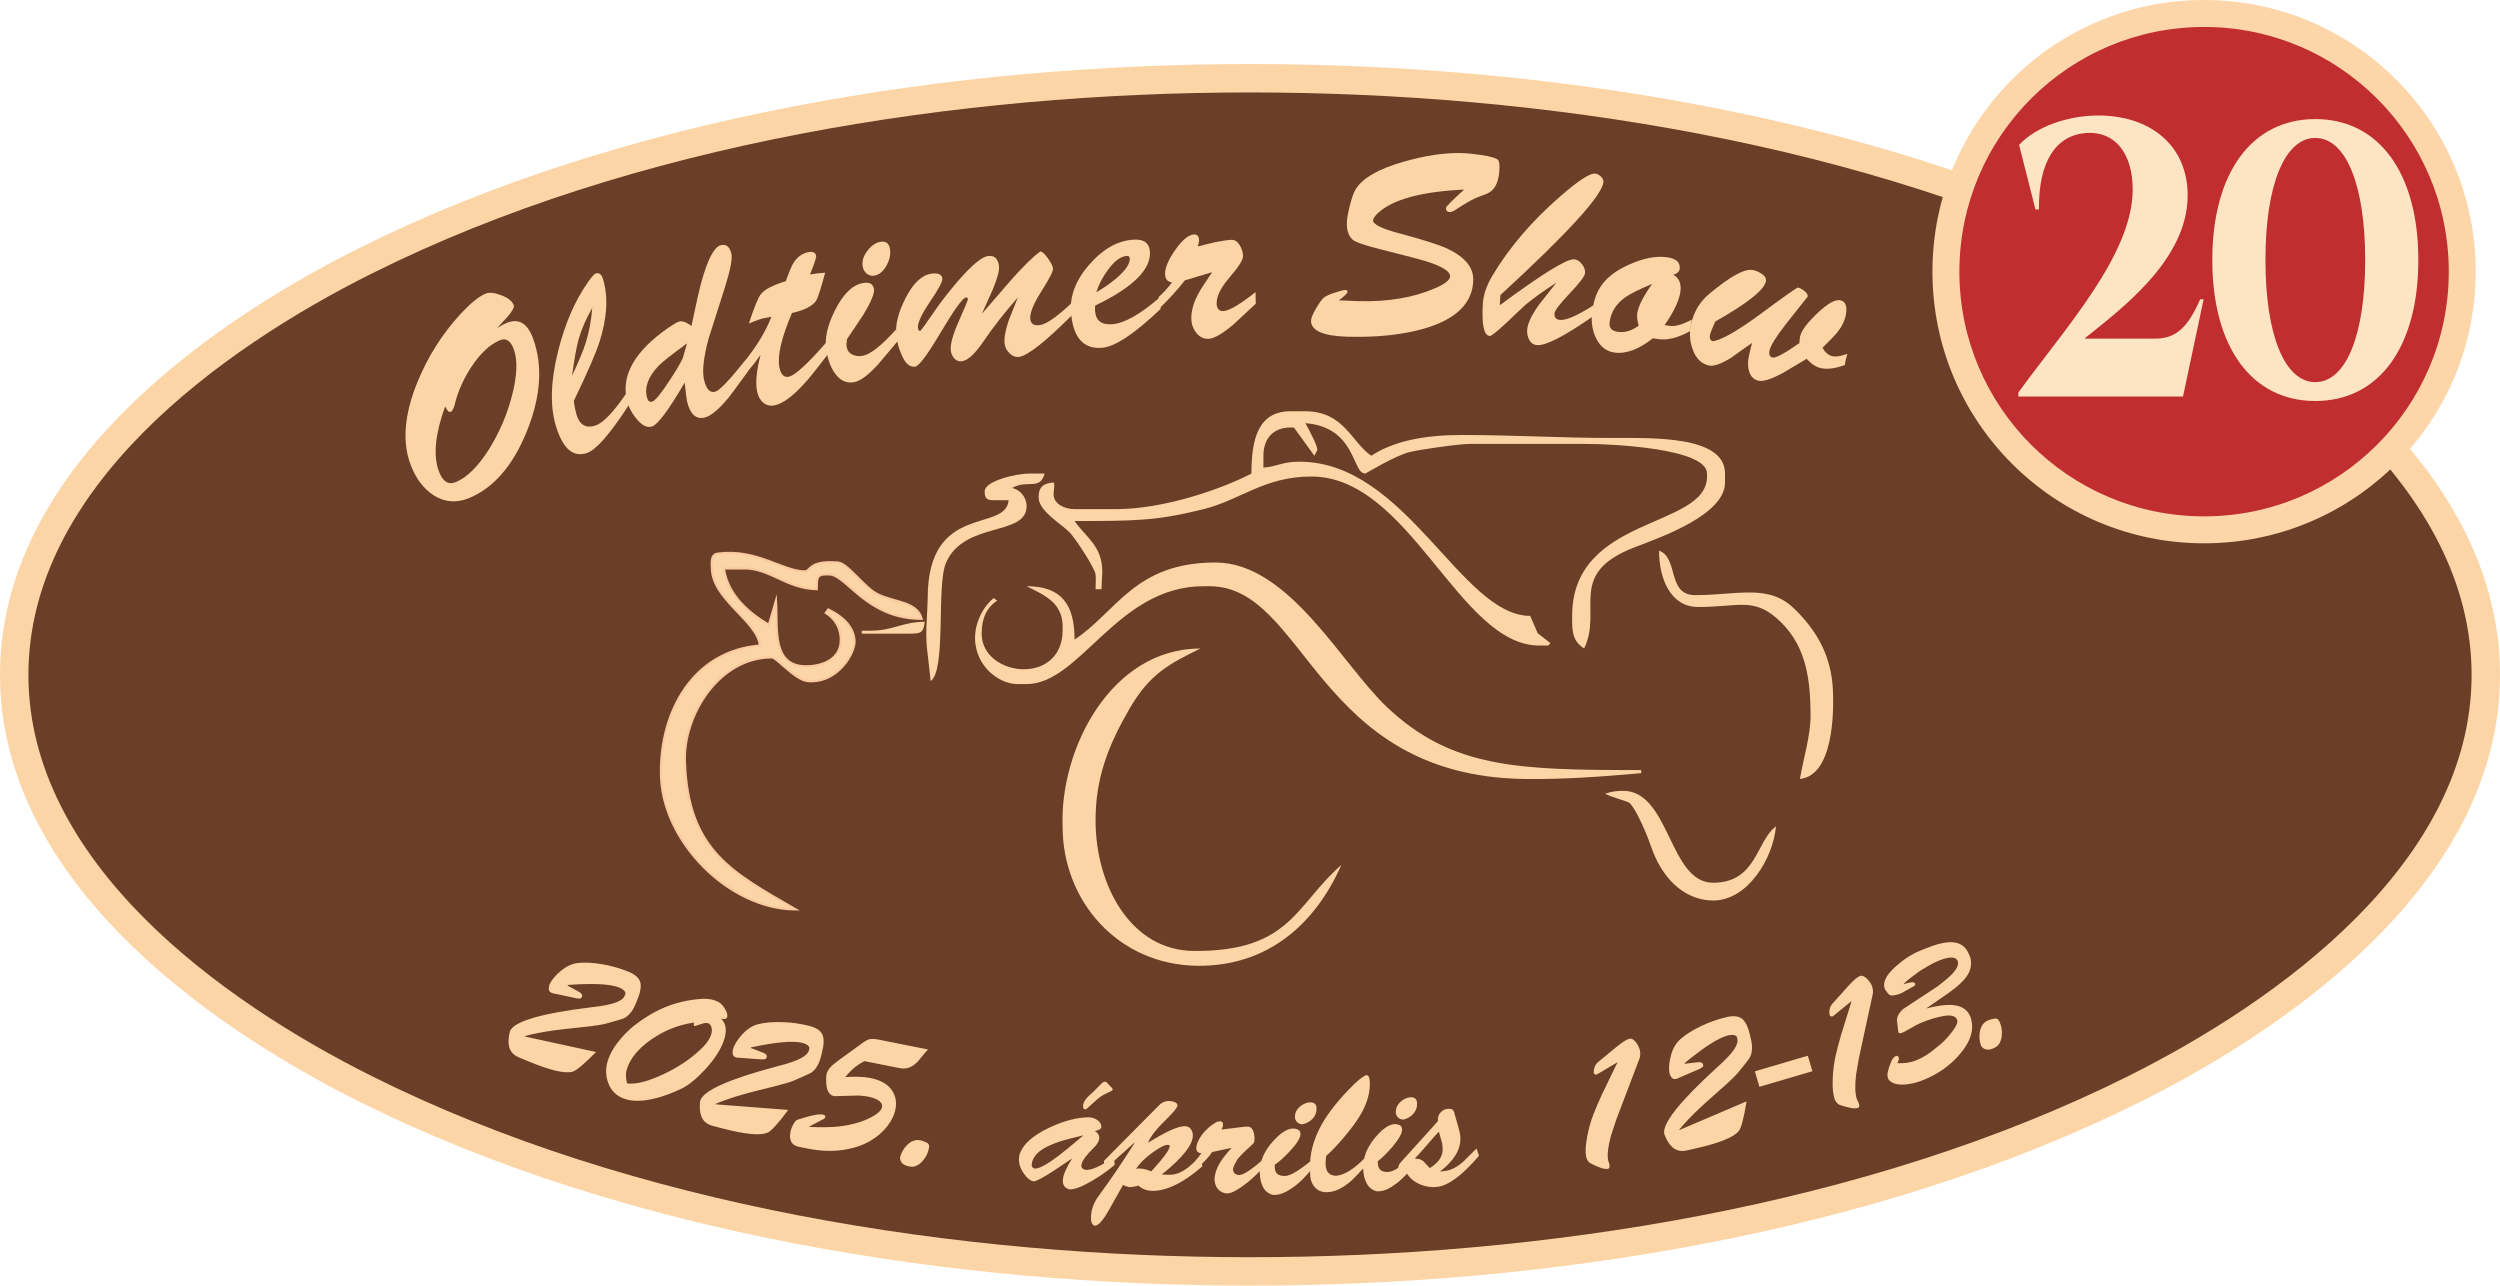 <?xml version="1.0" encoding="UTF-8"?>
<!DOCTYPE svg PUBLIC "-//W3C//DTD SVG 1.1//EN" "http://www.w3.org/Graphics/SVG/1.1/DTD/svg11.dtd">
<!-- Creator: CorelDRAW -->
<svg xmlns="http://www.w3.org/2000/svg" xml:space="preserve" width="88mm" height="45.254mm" version="1.1" style="shape-rendering:geometricPrecision; text-rendering:geometricPrecision; image-rendering:optimizeQuality; fill-rule:evenodd; clip-rule:evenodd"
viewBox="0 0 8800 4525.36"
 xmlns:xlink="http://www.w3.org/1999/xlink"
 xmlns:xodm="http://www.corel.com/coreldraw/odm/2003">
 <defs>
  <style type="text/css">
   <![CDATA[
    .str0 {stroke:#FAC9A0;stroke-width:7.62;stroke-miterlimit:22.926}
    .fil3 {fill:none}
    .fil4 {fill:#FCD5A8}
    .fil5 {fill:#C12E2F}
    .fil1 {fill:#6B3E27}
    .fil0 {fill:#FCD5A6}
    .fil6 {fill:#FDE4C3;fill-rule:nonzero}
    .fil2 {fill:#FCD5A6;fill-rule:nonzero}
   ]]>
  </style>
 </defs>
 <g id="Layer_x0020_1">
  <path class="fil0" d="M4400.01 225.37c-1036.32,0 -2202.49,181.22 -3137.1,648.53 -566.78,283.39 -1262.9,796.44 -1262.9,1501.47 0,705.03 696.12,1218.07 1262.9,1501.46 934.61,467.3 2100.78,648.52 3137.1,648.52 1036.32,0 2202.49,-181.22 3137.09,-648.52 566.78,-283.39 1262.9,-796.43 1262.9,-1501.46 0,-705.03 -696.12,-1218.08 -1262.9,-1501.47 -934.6,-467.3 -2100.77,-648.53 -3137.09,-648.53z"/>
  <path class="fil1" d="M4400.01 325.37c1023.31,0 2170.92,177.24 3092.37,637.97 530.41,265.2 1207.62,752.47 1207.62,1412.03 0,659.55 -677.22,1146.82 -1207.62,1412.01 -921.46,460.72 -2069.06,637.97 -3092.37,637.97 -1023.31,0 -2170.92,-177.25 -3092.38,-637.97 -530.4,-265.19 -1207.62,-752.46 -1207.62,-1412.01 0,-659.56 677.21,-1146.83 1207.62,-1412.03 921.46,-460.73 2069.07,-637.97 3092.38,-637.97z"/>
  <path class="fil2" d="M1750.34 1154.49c12.73,-8 23.72,-13.9 32.95,-17.73 42.39,-17.56 73.51,0.88 93.35,55.29 34.48,94.67 27.3,202.83 -21.56,324.53 -48.84,121.69 -116.75,200.54 -203.7,236.56 -44.57,18.46 -86.47,15.05 -125.7,-10.24 -36.21,-23.82 -63.36,-60.57 -81.47,-110.26 -28.68,-78.69 -20.71,-173.56 23.89,-284.62 37.26,-91.71 88.39,-172.81 153.4,-243.31 35.06,-37.67 64.27,-61.35 87.64,-71.02 13.04,-5.41 31.55,-3.55 55.52,5.59 23.97,9.12 38.53,20.8 43.71,35.01 2.58,7.1 -4.67,20.64 -21.77,40.66 -12.08,13.2 -24.17,26.37 -36.26,39.54zm-183.62 276.25c-34.78,96.8 -42.25,172.41 -22.42,226.82 13.59,37.27 33.7,50.39 60.33,39.37 39.66,-16.44 78.91,-55.5 117.72,-117.19 36.19,-58.58 62.85,-121.03 79.98,-187.36 18.19,-70.19 20.29,-124.51 6.27,-162.95 -10.99,-30.18 -27.33,-40.75 -49.08,-31.75 -34.24,14.18 -67,44.43 -98.28,90.75 -27.48,41.34 -47.02,83.81 -58.65,127.46 -1.75,8.89 -3.57,15.09 -5.41,18.56 -3.29,8.19 -6.72,13.35 -10.31,15.52l-8.95 -1.4c-3.79,-5.25 -7.52,-11.18 -11.2,-17.83z"/>
  <path class="fil2" d="M2214.27 1424.36c-66.2,102.55 -115.73,159.33 -148.57,170.28 -48.96,16.35 -85.46,-16.02 -109.5,-97.1 -20.63,-69.59 -17.8,-156.99 8.49,-262.19 23.78,-95.05 57.99,-174.63 102.57,-238.72 14.07,-20.66 23.87,-31.91 29.44,-33.78 12.24,-4.08 20.96,2.65 26.16,20.2 18.67,62.94 14.3,136.88 -13.11,221.84 -12,37.91 -42.03,106.79 -90.09,206.63 2.61,19.08 5.79,34.98 9.56,47.68 10.94,36.92 33.39,49.69 67.33,38.37 26.71,-8.91 62.65,-46.52 107.81,-112.8 2.82,15.69 6.12,28.89 9.91,39.59zm-129.5 -340.81c-22.55,39.44 -38.97,77.85 -49.3,115.21 -6.89,26.24 -14.21,67.59 -21.93,124.04 23.21,-49.66 39.08,-87.87 47.64,-114.66 12.17,-37.32 20.03,-78.86 23.59,-124.59z"/>
  <path class="fil2" d="M2633.51 1306.51c-38.24,52.52 -61.05,83.39 -68.41,92.65 -33.91,40.83 -61.61,64.21 -83.05,70.14 -31.05,8.58 -52.28,-10.13 -63.68,-56.15 -1.22,-4.89 -4,-27.08 -8.33,-66.51 -56.66,97.59 -95.42,149.26 -116.3,155.04 -16.94,4.68 -34.97,-4.76 -54.08,-28.32 -16.5,-20.35 -27.34,-40.96 -32.5,-61.82 -22.06,-88.94 26.07,-174.67 144.36,-257.17 19.61,-13.29 32.55,-20.78 38.75,-22.5 11.29,-3.12 25.85,2.04 43.65,15.46 16.55,-79.29 28.37,-131.4 35.46,-156.3 22.07,-78.85 44.4,-121.4 66.98,-127.65 19.2,-5.29 31.84,4.32 37.93,28.87 4.41,17.79 -3.36,58.27 -23.29,121.46 -36.91,116.38 -55.57,174.96 -55.98,175.72 -18.72,68.11 -24.19,117.8 -16.43,149.08 7.9,31.89 20.89,45.35 38.95,40.36 15.24,-4.21 50.92,-41.6 107.02,-112.16 2.48,12.43 5.45,25.69 8.95,39.8zm-215.16 -97.85c-52.11,38 -84.92,63.77 -98.45,77.34 -37.5,38.54 -51.76,75.92 -42.79,112.11 3.2,12.89 9.31,18.08 18.34,15.58 10.17,-2.81 29.49,-25.84 57.98,-69.11 25.03,-37.73 41.64,-65.59 49.85,-83.58 1.77,-5.08 6.79,-22.52 15.07,-52.34z"/>
  <path class="fil2" d="M2915.49 1245.16c-42.37,55.57 -70.71,90.78 -84.98,105.67 -39.96,43.99 -74.22,69.2 -102.75,75.63 -15.41,3.47 -28.82,0.65 -40.25,-8.45 -11.39,-9.1 -18.87,-22.33 -22.42,-39.69 -6.33,-30.99 -2.3,-74.03 12.12,-129.14 -17.19,23.97 -32.81,44.01 -46.82,60.12l-3.33 -11.89c-0.88,-4.34 -2.22,-13.77 -3.98,-28.28 42.76,-53.69 73.47,-105.02 92.13,-153.94l-24.18 4.45c-10.39,1.7 -28.78,8.1 -55.16,19.22 18.86,-56.74 32.54,-90.62 41.03,-101.6 13.07,-17.86 42.69,-33.6 88.86,-47.23 11.41,-31.74 20.23,-52.85 26.45,-63.31 13.01,-21.09 30.08,-34.01 51.19,-38.76 17.13,-3.85 26.95,0.41 29.49,12.82 1.01,4.96 -6.19,26.68 -21.61,65.16 19.09,-3 36.87,-5.06 53.36,-6.18 -15.29,56.6 -25.9,89.46 -31.8,98.57 -12.82,19.08 -41.19,33.57 -85.15,43.46 -37.49,88.18 -52.2,152.1 -44.11,191.77 5.19,25.41 16.36,36.19 33.49,32.34 21.67,-4.87 65.68,-45.24 131.96,-121.09 1.53,13.26 3.68,26.72 6.46,40.35z"/>
  <path class="fil2" d="M3161.58 1198.77c-40.23,48.24 -63.82,76.24 -70.76,84.01 -34.41,37.48 -62.23,58.23 -83.48,62.27 -27.57,5.25 -50.48,-5.2 -68.69,-31.36 -14.17,-19.86 -24.14,-46.3 -29.92,-79.35 -7.09,-40.52 3.02,-87.87 30.35,-142.02 28.61,-56.99 61.01,-88.92 97.18,-95.81 23.55,-4.48 36.92,2.31 40.07,20.4 2.63,14.95 -9.86,45.35 -37.45,91.2 -4.19,6.59 -23.25,35.01 -57.19,85.29 -2.16,11.35 -2.65,20.47 -1.46,27.33 2.29,13.08 9.09,22.26 20.41,27.52 11.3,5.25 23.27,6.69 35.91,4.27 27.56,-5.25 67.18,-36.62 118.85,-94.13 1.46,15.19 3.52,28.65 6.18,40.38zm-63.46 -347.39c19.53,-3.72 31.04,4.39 34.53,24.34 3.27,18.71 -0.73,38.3 -11.97,58.8 -11.25,20.52 -25.2,32.35 -41.86,35.53 -10.33,1.96 -19.46,-0.16 -27.39,-6.39 -7.9,-6.22 -12.84,-14.96 -14.81,-26.18 -3.05,-17.45 2.27,-35.36 15.96,-53.76 13.7,-18.39 28.88,-29.17 45.54,-32.34z"/>
  <path class="fil2" d="M3773.31 1109.51c-93.82,93.57 -155.78,142.43 -185.88,146.61 -12.15,1.69 -23.29,-2.38 -33.41,-12.16 -10.12,-9.77 -16.01,-20.94 -17.66,-33.5 -2.63,-20.09 2.27,-47.94 14.69,-83.56 2.57,-7.37 13.21,-34.1 31.92,-80.17 -46.65,53.14 -87.03,104.76 -121.13,154.88 -29.63,43.73 -54.87,67.07 -75.7,69.96 -10.42,1.44 -19.23,-1.66 -26.42,-9.3 -7.19,-7.62 -11.51,-17.1 -13.01,-28.4 -2.62,-20.09 6.84,-54.63 28.41,-103.65 21.58,-49.01 32.2,-74.8 31.87,-77.3 -0.58,-4.4 -2.89,-6.31 -6.95,-5.76 -11.58,1.61 -40.88,42.12 -87.95,121.51 -47.06,79.41 -77.22,120.03 -90.55,121.88 -18.52,2.57 -34.05,-10.29 -46.6,-38.6 -9.75,-20.4 -16.31,-43.44 -19.68,-69.2 -4.93,-37.66 5.98,-82.49 32.76,-134.46 26.78,-51.99 56.96,-80.31 90.52,-84.97 23.74,-3.3 36.6,2.6 38.57,17.67 1.24,9.41 -13.34,36.53 -43.72,81.34 -30.35,44.8 -44.43,75.68 -42.21,92.65 0.73,5.64 3.25,9.13 7.55,10.44 5.31,-4.57 21.27,-26.59 47.93,-66.1 25.73,-37.44 54.99,-75.06 87.74,-112.85 47.18,-53.84 81.47,-82.25 102.88,-85.22 22.57,-3.13 35.59,8.49 39.04,34.86 2.06,15.7 -5.44,43.9 -22.5,84.62 -12.84,28 -25.38,55.95 -37.62,83.86 33.26,-38.5 66.52,-76.99 99.79,-115.49 45.66,-51.72 80.92,-86.34 105.73,-103.84 5.78,-0.8 14.43,6.79 25.95,22.77 11.54,15.98 17.83,28.06 18.9,36.21 1.24,9.42 -12.44,36.57 -41.04,81.45 -28.59,44.89 -41.53,77.67 -38.83,98.4 2.15,16.34 13.35,23.07 33.61,20.26 22.57,-3.12 59.04,-28.31 109.44,-75.58 0.57,13.35 1.76,26.93 3.56,40.74z"/>
  <path class="fil2" d="M4085.38 1087.36c-91.87,87.54 -160.53,133.15 -205.94,136.84 -65.81,5.35 -102.32,-35.85 -109.53,-123.59 -4.83,-58.71 16.88,-115.43 65.15,-170.19 46.61,-53.36 97.29,-82.25 152.03,-86.7 37.85,-3.07 58.01,10.54 60.51,40.82 5.19,63.13 -59.04,126.81 -192.69,191.05 -0.55,7.67 -0.58,14.36 -0.12,20.03 2.75,33.46 23.06,48.64 60.9,45.57 42.51,-3.47 98.26,-35 167.21,-94.62 0.56,13.94 1.38,27.53 2.48,40.79zm-226.43 -58.8c24.12,-13.39 47.95,-29.93 71.54,-49.66 32.28,-28.04 47.67,-51.21 46.16,-69.51 -0.5,-6.31 -3.98,-9.22 -10.38,-8.7 -21.56,1.76 -43.65,18.17 -66.3,49.24 -18.47,25.01 -32.14,51.22 -41.02,78.63z"/>
  <path class="fil2" d="M4420.4 1069.01c-48.9,45.65 -75.3,70.16 -79.21,73.53 -38.54,32.43 -67.43,49.14 -86.69,50.13 -16.34,0.84 -30.3,-5.57 -41.92,-19.23 -11.6,-13.68 -17.91,-29.35 -18.92,-47.06 -1.57,-27.81 6.08,-57.7 22.99,-89.64 7.37,-14.33 24.01,-40.56 49.93,-78.68l-95.8 28.72c-25.63,33.04 -55.93,66.3 -90.88,99.82l-1.57 -12.28c-0.26,-4.44 -0.22,-13.95 0.12,-28.54 18.9,-17.46 34.6,-34.77 47.08,-51.91 -15.3,-1.73 -23.43,-10.82 -24.37,-27.26 -1.26,-22.14 10.54,-50.97 35.45,-86.5 24.89,-35.52 46.96,-53.78 66.22,-54.78 11.1,-0.57 17.02,5.79 17.77,19.06 0.37,6.33 -1.24,14.02 -4.82,23.08 19.62,-4.81 39.24,-9.63 58.86,-14.46 24.89,-5.09 44.91,-8.02 60.07,-8.8 11.11,-0.57 20.5,5.28 28.23,17.56 7.72,12.29 11.95,25.07 12.71,38.35 0.77,13.27 -14.92,38.5 -47.04,75.67 -32.12,37.16 -47.44,68.71 -45.95,94.63 0.97,17.08 9.05,25.22 24.21,24.44 19.85,-1.03 57.49,-23.27 112.95,-66.72 -0.4,13.34 -0.21,26.97 0.58,40.87z"/>
  <path class="fil2" d="M5153.63 667.29c-149.2,7.06 -249.82,34.19 -301.85,81.42 -12.42,11.67 -18.66,20.67 -18.74,26.99 -0.16,13.93 30.37,29.05 91.57,45.39 85.11,22.73 141.93,40.85 170.42,54.32 61.06,28.99 91.34,65.33 90.82,108.99 -0.98,82.26 -59.84,140.04 -176.62,173.36 -76.28,21.19 -165.27,30.33 -266.99,27.37 -85.35,-2.49 -127.82,-21.45 -127.4,-56.88 0.09,-8.22 5.81,-22.13 17.16,-41.76 11.34,-19.6 20.41,-32.31 27.21,-38.12 6.78,-5.81 19.87,-11.93 39.25,-18.33 19.37,-6.39 32.27,-9.5 38.7,-9.31 4.09,0.11 6.11,2.69 6.05,7.77 -2.99,6.24 -13.05,15.76 -30.16,28.55 30.39,1.52 52.61,2.48 66.64,2.89 104.63,3.04 195.17,-12.05 271.59,-45.29 35.27,-15.42 52.97,-29.46 53.12,-42.11 0.21,-17.09 -26.77,-34.34 -80.96,-51.73 -19.23,-6.25 -71.69,-20.12 -157.41,-41.61 -61.22,-15.06 -96.47,-27.17 -105.7,-36.31 -13.3,-13.02 -19.8,-32.21 -19.5,-57.51 0.16,-13.94 3.62,-34.24 10.36,-60.95 6.75,-26.7 13.4,-45.67 19.97,-56.86 23.88,-40.45 81.58,-73.58 173.11,-99.41 75.69,-21.21 142.77,-30.98 201.23,-29.28 19.29,0.57 42.07,2.81 68.34,6.73 35.62,5.47 55.71,11.75 60.31,18.85 2.87,4.51 4.25,12.47 4.1,23.86 -0.54,45.55 -12.59,75.27 -36.15,89.14 -4.13,3.05 -17.05,8.36 -38.78,15.97 -16.45,5.84 -42.64,20.6 -78.6,44.24 -8.84,6.06 -15.88,9.02 -21.16,8.87 -9.35,-0.27 -13.97,-5.15 -13.85,-14.64 0.04,-4.43 21.36,-25.97 63.92,-64.61z"/>
  <path class="fil2" d="M5605.64 1114.54c-100.08,69.63 -165.29,103.08 -195.63,100.34 -11.66,-1.05 -20.53,-6.93 -26.58,-17.63 -6.06,-10.69 -8.67,-22.67 -7.83,-35.91 1.42,-22.09 15.21,-51.61 41.48,-88.57 1.91,-2.36 22.36,-28.43 61.62,-78.18 -46.36,30.06 -82.79,56.28 -109.45,78.61 -21.7,20.26 -43.55,40.8 -65.27,61.67 -34.78,32.4 -54.87,48.34 -60.12,47.86 -20.84,-1.88 -28.94,-40.36 -24.12,-115.43 1.94,-30.27 13.1,-62.57 33.49,-96.88 59.17,-99.34 139.09,-192.68 239.71,-280.03 62.76,-54.59 103.46,-81.06 122.13,-79.38 6.41,0.6 12.95,3.88 19.6,9.88 6.66,5.99 9.77,12.45 9.32,19.39 -2.96,46.04 -123.8,178.83 -362.58,398.35l-2.3 35.95c149.03,-110.24 236.39,-164.22 262.05,-161.9 9.91,0.9 18.94,6.48 27.09,16.72 8.13,10.25 11.86,20.75 11.18,31.47 -0.69,10.71 -18.66,34.62 -53.89,71.73 -35.23,37.1 -53.18,60.71 -53.82,70.79 -0.89,13.87 5.67,21.45 19.65,22.73 21.61,1.94 61.14,-15.43 118.63,-52.09 -2.05,13.76 -3.52,27.27 -4.36,40.51z"/>
  <path class="fil2" d="M5950.04 1165.11c-42.75,23.74 -80.09,33.28 -112.02,28.63 -6.39,-0.93 -13.06,-1.91 -20.02,-2.91 -49.8,39.28 -95.02,55.95 -135.66,50.02 -28.44,-4.14 -49.86,-20.96 -64.26,-50.48 -12.94,-26.74 -17.64,-56.11 -14.06,-88.11 4.13,-37.01 13.35,-66.89 27.7,-89.67 20.24,-33.38 55.76,-61.03 106.58,-82.97 49,-21.54 92.66,-29.52 130.96,-23.94 31.36,4.58 45.77,18.16 43.23,40.89 -1.04,9.4 -8.6,16.28 -22.65,20.6 20.04,10.73 28.52,29.82 25.43,57.57 -3.45,30.9 -22.05,70.74 -55.8,119.54l15.67 2.29c19.01,4.04 45.78,-3.24 80.3,-21.78 -2.91,15.52 -4.72,28.96 -5.4,40.32zm-134.57 -165.9c-47.04,19.92 -78.59,35.72 -94.65,47.41 -32.68,23.28 -51.05,53.11 -55.11,89.5 -2.03,18.19 7.7,28.85 29.18,31.98 24.37,3.55 48.79,-3.72 73.22,-21.83 -4.64,-16.62 -6.32,-30.58 -5.06,-41.87 2.73,-24.46 20.21,-59.52 52.42,-105.19z"/>
  <path class="fil2" d="M6493.57 1285.03c-33.92,12.22 -62.05,15.76 -84.42,10.63 -17.21,-3.97 -33.74,-14.86 -49.58,-32.69 -28.18,16.75 -56.35,33.5 -84.54,50.26 -40.44,21.69 -68.98,30.61 -85.61,26.78 -16.05,-3.67 -26.89,-14.55 -32.55,-32.63 -4.5,-14.57 -5.04,-31.16 -1.63,-49.73 1.93,-10.53 5.92,-27.35 11.96,-50.48 -24.62,16.93 -49.03,34.22 -73.17,51.9 -35.75,22.12 -61.93,31.26 -78.57,27.45 -26.38,-6.07 -45.16,-24.26 -56.33,-54.56 -10.58,-26.96 -13.21,-54.97 -7.88,-84.07 8.52,-46.44 30.07,-84.07 64.66,-112.9 74.87,-62.81 126.66,-90.92 155.33,-84.33 10.33,2.37 20.02,6.53 29.08,12.49 12.29,7.97 17.52,16.92 15.7,26.83 -5.56,30.33 -65.05,77.63 -178.46,141.93 -11.07,24.55 -17.3,40.53 -18.66,47.96 -1.81,9.91 0.77,16.96 7.78,21.15 28.31,-1.24 85.64,-33.56 171.99,-96.95 83.7,-62.08 127.29,-92.71 130.72,-91.92 6.3,1.44 13.77,5.58 22.38,12.4 8.61,6.82 12.34,13.33 11.21,19.51 -24.93,31.69 -49.82,63.07 -74.65,94.15 -36.73,47.05 -56.68,79.25 -59.86,96.58 -2.5,13.62 1.12,21.54 10.88,23.79 10.88,2.5 42.39,-14.45 94.49,-50.87 0.45,-8.93 1.19,-16.19 2.2,-21.76 3.76,-20.45 23.92,-48.06 60.5,-82.89 36.57,-34.82 63.75,-50.21 81.51,-46.11 18.37,4.21 24.82,21.16 19.36,50.9 -3.98,21.66 -14.83,43.36 -32.57,65.11 -5.37,6.49 -21.98,23.66 -49.79,51.45 9.54,16.39 21.19,26.17 34.96,29.33 12.61,2.9 30.15,0.16 52.61,-8.24 -4.44,14.46 -7.46,27.65 -9.05,39.53z"/>
  <g id="_2181869903696">
   <path class="fil0" d="M4405.01 1666.85c-107.7,56.37 -311.5,125.25 -474.79,125.25l-147.71 0c-35.56,0 -73.86,-18.44 -73.86,-52.19 0,-13.92 5.49,-37.05 0,-41.75 -36.72,3.02 -52.75,16.33 -52.75,52.19 0,48 75.83,90.66 108.2,122.59 20.23,19.97 89.75,126.44 92.27,148.79 1.9,16.92 0,34.79 0,52.19l21.1 0c0,-21.72 2.53,-41.96 2.53,-62.84 0,-90.23 -60.53,-122.63 -97.49,-177.23 209.48,0 287.87,0.02 453.84,-41.59 131.54,-32.98 214.21,-114.97 379.67,-114.97 346.89,0 519.72,594.95 801.86,594.95l31.66 0 8.2 -8.12 -45.25 -35.5 -26.26 -60.76c-242.63,0 -435.93,-542.76 -812.41,-542.76 -60.47,0 -75.46,16.67 -126.61,20.87 0,-13.92 0,-20.87 0,-41.75 0,-67.66 42.38,-104.37 107.6,-99.08l71.77 99.08c0.16,-0.2 10.54,-19.47 10.54,-20.87 0,-17.28 -33.64,-77.96 -42.2,-93.94 179.91,14.8 163.36,177.44 211.02,177.44 1.4,0 103.26,-62.48 155.67,-75.62 32.49,-8.14 171.86,-28.76 213.61,-28.76l400.93 0c105.62,0 432.58,16.66 432.58,104.38l0 10.44c0,184.72 -474.79,135.1 -474.79,490.57l0 20.88c0,50.97 11.1,73.34 42.21,93.94 66.72,-137.58 -63.55,-263.41 177.86,-356.37 91.94,-35.4 318.02,-113.75 318.02,-228.15l0 -31.31c0,-133.93 -253.51,-125.25 -400.92,-125.25 -175.84,0 -340.46,-10.44 -527.55,-10.44 -129.31,0 -238.5,21.38 -316.52,73.06 -68.15,-45.14 -95.51,-156.56 -232.12,-156.56l-52.75 0c-113.94,0 -137.16,99.26 -137.16,219.19z"/>
   <path class="fil0" d="M3782.5 2251.36c0,-125.01 -46.96,-187.88 -168.82,-187.88 71.03,35.11 132.53,61.97 126.62,156.57 0,81.69 -54.59,135.69 -137.16,135.69 -70.45,0 -147.72,-45.87 -147.72,-125.25 0,-55.91 18.68,-92.24 54.51,-116.56l-12.31 -8.7c-41.86,34.75 -74.32,100.7 -63.3,167.01 13.93,83.8 87.21,135.69 147.72,135.69l31.64 0c188.94,0 318.77,-344.45 622.51,-344.45l21.1 0c340.87,0 371.33,667.7 1107.83,678.45 137.56,2.01 275.01,-8.29 412.46,-20.45l-0.98 -10.86c-432.17,0 -665.38,-5.29 -894.42,-221.56 -159.02,-150.17 -345.53,-509.08 -603.79,-509.08 -284.03,0 -346.82,172.63 -495.89,271.38z"/>
   <path class="fil0 str0" d="M2505.85 2000.86c1.32,109.33 161.65,186.25 168.82,271.38 -237.58,19.55 -350.71,235.12 -348.18,448.82 0,239.13 239.71,480.13 474.79,480.13 -225.18,-130.65 -380.06,-206.8 -390.39,-521.88 -5.31,-161.96 119.71,-365.32 305.98,-365.32 17.36,0 81.42,79.55 126.61,83.49 105.64,9.22 167.57,-100.36 164.51,-142.56 -3.62,-50.05 -41.35,-84.85 -92.41,-109.68l-8.8 12.18c52.29,32.73 52.64,83.92 52.76,93.94 0.84,69.01 -63.44,92.36 -116.06,93.94 -129.77,3.9 -105.51,-134.15 -111.94,-231.82l-25.22 85.69c-68.72,-40.46 -144.75,-103.45 -158.26,-198.31l73.85 0c88.96,0 145.68,70.69 253.22,73.06 0.76,-33.45 -3.44,-52.19 31.65,-52.19l10.56 0c63.54,0 130.65,156.57 327.07,156.57 -16.57,-61.4 -95.05,-57.02 -155.15,-86.59 -48.27,-23.74 -104.31,-108.98 -140.27,-111.73 -103.58,-7.92 -94.83,31.31 -116.06,31.31 -78.69,0 -167.68,-80.37 -305.98,-62.62 -26.73,3.42 -21.32,33.65 -21.1,52.19z"/>
   <path class="fil0" d="M3740.3 2908.94c0,265.16 197.6,487.77 474.78,490.57 249.11,2.52 415.55,-148.95 506.45,-354.88 -160.64,139.69 -177.94,304.35 -517,302.69 -224.38,0 -348.17,-231.36 -348.17,-459.26 0,-149.64 44.35,-263.62 119.43,-393.3 71.45,-123.4 140.91,-158.73 249.84,-212.08 -315.31,0 -495.45,354.42 -485.33,626.26z"/>
   <path class="fil0" d="M5977.07 2136.55c146.92,0 199.74,-37.64 292.98,54.61 93.1,92.12 101.84,214.12 103.21,322.15 0.96,76.2 -24.97,152.41 -37.45,228.62 116.26,-12.57 120.03,-228.41 116.06,-313.13 -6.13,-130.62 -65.19,-216.15 -134.36,-284.6 -91.43,-90.47 -197.88,-49.4 -350.98,-49.4 -99.22,0 -56.95,-131.62 -126.62,-156.57 0,100.25 41.21,198.32 137.16,198.32z"/>
   <path class="fil0" d="M3465.98 1729.48c0,24.05 7.34,31.31 31.64,31.31l52.76 0c-9.77,116.19 -284.86,5.13 -284.86,344.44 -0.81,59.24 -8.96,119.66 -2.4,177.74 4.32,38.17 8.63,76.34 12.94,114.51 55.57,-40.27 19.38,-336.04 53.91,-416.36 63.56,-147.85 283.71,-91.72 283.71,-199.46 0,-30.93 -22.92,-58.76 -51.48,-63.84 54.87,-31.36 98.27,10.24 114.8,-50.97l-52.76 0c-48.52,0 -158.26,26.33 -158.26,62.63z"/>
   <path class="fil0" d="M5650 2794.12c26.03,13.36 72.44,24.03 84.41,31.32 14.15,8.6 49.63,74.91 79.44,159.89 33.35,95.05 105.34,182.74 215.98,184.55 123.75,0 212.34,-151.31 221.56,-260.94 -69.56,50.42 -67.41,198.31 -221.56,198.31 -155,0 -151.84,-323.56 -316.52,-323.56 -21.65,0 -42.93,2.62 -63.31,10.43z"/>
   <path class="fil0" d="M3065.04 2220.05l-31.64 0 0 10.44 168.8 0c40.52,0 48.58,-4.03 52.76,-41.75 -77.11,0 -112.8,31.31 -189.92,31.31z"/>
  </g>
  <path class="fil3" d="M4400.01 554.64c908.86,0 1928.12,157.42 2746.52,566.62 471.09,235.54 1072.56,668.31 1072.56,1254.11 0,585.79 -601.48,1018.56 -1072.56,1254.09 -818.4,409.19 -1837.66,566.62 -2746.52,566.62 -908.86,0 -1928.13,-157.43 -2746.53,-566.62 -471.08,-235.53 -1072.56,-668.3 -1072.56,-1254.09 0,-585.8 601.47,-1018.57 1072.56,-1254.11 818.4,-409.2 1837.67,-566.62 2746.53,-566.62z"/>
  <path class="fil2" d="M1846.6 3647.18l2.14 1.59 249.41 54.27c-41.8,42.47 -69.58,65.68 -83.22,69.36 -27.18,7.16 -77.97,-4.66 -152.36,-35.44l-35.81 -14.82c-19.09,-7.9 -30.74,-20.87 -34.92,-38.91 -3.34,-14.43 -2.21,-32.36 3.4,-53.81 14.15,-34.21 109.35,-62.15 285.58,-83.8 40.43,-4.25 70.12,-10.13 89.08,-17.66 15.59,-6.13 25.18,-13.58 28.8,-22.33l3.21 -7.75c-0.61,-8.64 -7.79,-15.81 -21.41,-21.45 -16.01,-6.62 -39.84,-10.66 -71.61,-12.15 -28.09,-1.38 -64.79,-0.49 -110.13,2.65l-0.99 2.39c20.27,10.71 34.22,18.35 41.89,22.92 7.66,4.57 10.74,9.8 9.23,15.7 -1.65,3.98 -3.61,6.19 -5.9,6.64 -2.28,0.46 -6.54,0.33 -12.76,-0.39l-86.74 -18.41c-6.36,-2.63 -10.14,-6.18 -11.33,-10.63 -1.18,-4.45 -0.68,-10.42 1.47,-17.92 6.92,-16.7 20.59,-33.4 41.01,-50.11 20.43,-16.71 41.01,-25.9 61.74,-27.58 23.37,-2.45 51.27,-0.91 83.71,4.59 32.43,5.5 63.57,14.42 93.41,26.77 21.88,9.05 35.17,20.84 39.88,35.38 4.7,14.52 1.13,36.1 -10.72,64.75l-5.93 14.32c-10.04,24.26 -23.83,40.69 -41.35,49.28 -3.55,1.79 -24.15,7.94 -62.01,18.37 -14.1,3.95 -39.21,7.78 -75.13,11.55 -57.48,6.03 -92.33,10.02 -104.74,11.87 -42.35,5.77 -77.94,12.71 -106.9,20.76zm596.53 -47.97c-54.85,8.15 -104.8,27.9 -149.86,59.24 -45.07,31.35 -73.69,65.41 -85.86,102.19 -2.98,9 -4.35,17.95 -4.13,26.87 0.23,8.92 1.65,17.67 4.24,26.24 31.46,3.6 73.78,-7.12 126.96,-32.14 53.18,-25.03 97.77,-54.94 133.84,-89.94 4.89,-3.83 11.14,-10.72 18.67,-20.46 7.57,-9.86 12.83,-19.23 15.84,-28.32 5.55,-16.76 3.37,-30.07 -6.59,-39.71l-4.91 -1.63c-5.31,-1.76 -14.01,-0.44 -26.13,3.94 -12.1,4.38 -19.04,6.51 -20.81,6.38 -2.73,-2.72 -3.15,-6.94 -1.26,-12.66zm94.94 -13.48c9.28,8.96 14.68,19.7 16.2,32.23 1.53,12.52 -0.34,26.75 -5.62,42.69 -10.82,32.7 -32.87,67.12 -66.15,103.28 -30.43,33.01 -58.08,55.6 -82.97,67.78 -31.82,15.31 -62.09,26.61 -90.8,33.89 -44.09,11.25 -80.43,12.15 -109.05,2.68 -28.2,-9.33 -47.51,-27.39 -57.9,-54.19 -10.41,-26.8 -10.95,-54.3 -1.62,-82.5 8.39,-25.34 23.99,-51.25 46.81,-77.71 14.52,-16.5 29.54,-31.03 45.03,-43.59 32.22,-24.72 62.53,-43.71 90.96,-56.98 47.73,-22.29 98.83,-34.85 153.28,-37.7 14.57,-0.16 27.57,1.65 39.02,5.43 8.58,2.84 15.64,6.54 21.16,11.08 5.52,4.56 10.02,9.79 13.51,15.7 3.49,5.92 5.85,10.44 7.08,13.56 3.28,7.89 4.11,14.29 2.49,19.2 -2.03,6.13 -9.17,7.84 -21.43,5.15zm-20.2 300.27l2.33 1.28 254.5 19.6c-35.59,47.79 -59.93,74.59 -72.94,80.1 -25.94,10.81 -77.87,6.06 -155.78,-14.24l-37.5 -9.77c-19.99,-5.21 -33.3,-16.46 -39.92,-33.76 -5.29,-13.84 -6.62,-31.76 -4.01,-53.77 9.34,-35.82 99.81,-76.54 271.42,-122.13 39.47,-9.74 68.07,-19.64 85.82,-29.69 14.6,-8.21 23.09,-16.9 25.47,-26.06l2.12 -8.12c-1.79,-8.48 -9.88,-14.6 -24.14,-18.31 -16.77,-4.37 -40.94,-5.11 -72.61,-2.23 -28.01,2.48 -64.25,8.38 -108.73,17.71l-0.65 2.49c21.54,7.84 36.41,13.5 44.63,16.98 8.21,3.47 11.98,8.24 11.29,14.29 -1.08,4.16 -2.72,6.62 -4.93,7.38 -2.19,0.76 -6.43,1.22 -12.69,1.37l-88.45 -6.36c-6.65,-1.74 -10.89,-4.73 -12.67,-8.98 -1.78,-4.25 -2.11,-10.23 -1,-17.95 4.56,-17.5 15.82,-35.91 33.76,-55.27 17.95,-19.34 37.08,-31.27 57.37,-35.76 22.82,-5.63 50.67,-7.93 83.56,-6.92 32.88,1 64.94,5.57 96.19,13.72 22.91,5.97 37.7,15.82 44.35,29.58 6.65,13.74 6.07,35.61 -1.75,65.61l-3.91 15c-6.62,25.41 -18.03,43.57 -34.21,54.48 -3.27,2.26 -22.83,11.17 -58.91,26.69 -13.42,5.84 -37.78,13.07 -72.84,21.73 -56.11,13.85 -90.09,22.57 -102.12,26.1 -41.16,11.52 -75.47,23.27 -103.05,35.21zm457.15 -94.64c35.63,-2.55 65.06,-1.5 88.28,3.13 34.62,6.9 59.36,20.4 74.23,40.48 14.87,20.09 19.65,43.44 14.35,70.03 -4.13,20.7 -14.1,40.99 -29.93,60.88 -15.82,19.89 -35.88,36.85 -60.2,50.87 -26.34,15.39 -58.37,25.79 -96.11,31.21 -37.74,5.42 -78.35,3.8 -121.84,-4.88l-30.4 -6.07c-14.35,-2.86 -23.79,-8.91 -28.29,-18.26 -4.5,-9.35 -5.43,-20.63 -2.8,-33.82 1.96,-9.81 5.45,-19.11 10.49,-27.87 5.04,-8.75 9.46,-13.81 13.27,-15.35 24.42,-7.97 43.95,-13.4 58.55,-16.2 14.63,-2.89 25.1,-3.66 31.43,-2.4 6.76,1.35 9.71,4.13 8.87,8.36 -0.84,4.22 -3.12,6.84 -6.83,7.86l-51.54 27.25c42.13,2.26 78.7,1.65 109.68,-1.83 37.32,-4.4 70.24,-13.2 98.78,-26.38 30.47,-14.12 47.05,-27.94 49.75,-41.44 1.68,-8.45 -1.89,-15.86 -10.71,-22.23 -8.83,-6.36 -21.69,-11.24 -38.58,-14.6 -5.48,-1.1 -11.56,-1.99 -18.25,-2.56 -6.68,-0.66 -11.95,-1.17 -15.86,-1.39l-82.79 2.35 -6.33 -1.26c-11.57,-3.62 -18.96,-13.88 -22.17,-30.76 -2.04,-11.83 -2.55,-25.76 -1.54,-41.8 1.93,-9.71 6.19,-18.41 12.78,-26.09 6.58,-7.7 17.55,-17.03 32.91,-28.01l66.98 -48.54c17.64,-13.6 30.3,-21.5 37.98,-23.7 7.68,-2.2 18.91,-1.82 33.69,1.12l12.67 2.53 161.48 32.22c-4.7,3.78 -14.13,14.74 -28.24,32.66 -21.25,27.26 -44.75,38.38 -70.51,33.24l-125.4 -25.02c-14.72,7.83 -27.64,16.44 -38.73,25.87 -8.47,7.19 -18.18,17.33 -29.12,30.4zm280.79 227.83c6.17,2.29 10.34,4.9 12.46,7.96 2.15,2.96 2.79,7.21 1.92,12.73 -2.71,17.11 -10.18,32.61 -22.39,46.48 -13.83,15.79 -28.62,22.5 -44.35,20.01 -10.64,-1.68 -18.88,-4.73 -24.71,-9.14 -7.32,-6.06 -10.89,-13.81 -10.67,-23.48 4.89,-17.2 13.04,-31.5 24.43,-42.89 13.99,-14.01 28.84,-19.73 44.58,-17.25 5.09,0.81 9.17,1.89 12.23,3.24 3.06,1.36 5.22,2.14 6.5,2.34zm558.12 -22.99c-38.8,9.28 -64.18,15.8 -76.17,19.55 -31.06,9.93 -54.85,20.47 -71.33,31.62 -21.56,15.05 -33.17,32.43 -34.82,52.17 -0.33,3.86 0.4,6.84 2.17,8.93 1.76,2.09 4.54,3.73 8.33,4.91 14.16,1.18 41.05,-12.99 80.67,-42.51 20.75,-15.54 51.13,-40.43 91.15,-74.67zm40.12 -14.78c11.08,6.96 16.2,15.39 15.38,25.26 -0.47,5.58 -2.33,11.14 -5.61,16.7 -3.27,5.56 -7.71,10.91 -13.33,16.06 -13.67,13.54 -23.91,25 -30.74,34.37 -8.3,11.4 -12.76,20.75 -13.37,28.04 -0.72,8.58 4.23,13.96 14.86,16.15 20.59,1.72 53.81,-13.21 99.65,-44.8l2.95 26.81c-23.29,20.09 -49.7,38.83 -79.24,56.23 -36.79,21.54 -63.78,31.6 -80.94,30.16 -8,-2.39 -13.94,-6.34 -17.79,-11.85 -3.86,-5.5 -5.4,-12.98 -4.61,-22.41 1.4,-16.74 11.85,-40.93 31.34,-72.56l0.11 -1.29c-30.47,20.78 -53.7,36.34 -69.78,46.66 -29.47,19.14 -50.39,30.34 -62.87,33.62 -11.69,-0.98 -23.58,-9.97 -35.65,-26.96 -13.23,-18.82 -19.05,-37.02 -17.58,-54.61 0.65,-7.72 1.51,-12.84 2.58,-15.34 11.95,-34.42 46.72,-65.21 104.29,-92.36 50.82,-23.84 96.76,-35.98 137.84,-36.43l6.44 0.54c9.43,0.79 18.42,4.45 26.94,11 8.53,6.55 12.39,14.54 11.6,23.97 -0.43,5.16 -7.92,9.5 -22.47,13.04zm43.34 -169.52l16.67 17.6c1.57,1.86 2.43,3.22 2.58,4.1 0.14,0.87 0.19,1.53 0.16,1.96 -1.93,2.43 -3.47,4.02 -4.62,4.8 -1.14,0.77 -4.18,2.24 -9.33,4.4 -5.15,2.16 -11.34,5.21 -18.8,9.12 -7.35,3.92 -15.04,9.43 -22.87,16.55 -13.07,11.55 -25.8,23.01 -38.32,34.5l-8.1 -1.33c-1.97,-3.62 -2.8,-7.79 -2.4,-12.51 0.68,-8.16 5.08,-16.86 13.21,-26.22 3.82,-4.44 11.56,-11.78 23.23,-22.04 2.32,-1.97 9.4,-9.15 21.24,-21.55 5.69,-6 9.44,-9.58 11.26,-10.73 3.65,-2.28 6.77,-3.42 9.34,-3.21 2.58,0.22 4.83,1.81 6.75,4.56zm143.43 210.65c33.54,-20.69 60.82,-35.7 81.86,-45.02 21.03,-9.32 37.57,-13.75 49.63,-13.29 8.6,0.33 15.25,3.93 19.94,10.78 4.69,6.85 6.88,14.59 6.55,23.2 -0.61,15.92 -9.07,34.33 -25.38,55.25 -18.13,23.43 -46.09,50.36 -83.88,80.8 10.33,0.4 17.65,0.68 21.94,0.84 17.21,0.66 32.85,-2.73 46.93,-10.26 14.07,-7.44 37.35,-24.53 69.82,-51.19l3.94 31.82c-33.44,29.52 -65.4,51.46 -95.89,65.92 -30.51,14.44 -57.59,21.27 -81.25,20.37 -19.36,-0.74 -35.27,-6.96 -47.75,-18.63 -4.38,1.77 -9.92,3.06 -16.64,4 -6.71,0.92 -11.58,1.6 -14.61,1.91 -5.54,-1.39 -9.92,-2.64 -13.11,-3.62 -3.2,-0.99 -6.47,-2.51 -9.85,-4.36 -22.17,38.89 -38.81,68.41 -49.91,88.46 -20.82,37.23 -37.46,55.55 -49.93,55.07 -9.36,-2.94 -13.7,-13.66 -12.99,-32.17 0.43,-11.18 2.59,-22.63 6.49,-34.32 3.89,-11.7 9.94,-23.43 18.14,-35.18 25.92,-35.63 47.55,-66.14 64.9,-91.76 14.6,-21.42 35.66,-53.58 63.15,-96.47l0.09 -2.58 -105.28 94.53 -1.87 -30.23 131.2 -132.53 63.17 -63.61c9.89,-10.39 22.24,-15.31 37.3,-14.74 5.59,0.22 11.57,1.64 17.93,4.25 6.37,2.61 9.44,6.5 9.25,11.66 -0.28,7.32 -14.52,24.65 -42.7,52.01 -32.23,31.51 -52.62,57.87 -61.19,79.09zm-42.3 92.09c2.63,-1.19 7.18,-1.66 13.63,-1.42 6.88,0.26 13.63,1.27 20.25,3.04 6.6,1.76 13.3,4.06 20.09,6.91 42.71,-46.62 64.3,-75.96 64.76,-88.01 0.13,-3.44 -1.74,-5.23 -5.61,-5.38 -10.76,-0.41 -28.98,8.59 -54.68,27.1 -25.7,18.51 -45.17,37.69 -58.44,57.76zm335.2 -72.61l0 -1.29c-6.47,1.68 -18.21,4.21 -35.24,7.56 -17.02,3.35 -27.69,5.66 -32,6.93 -9.13,14.59 -23.63,30.66 -43.53,48.2 -11.68,10.27 -23.36,20.54 -35.04,30.81l-2.43 -27.78c9.51,-7.27 17.95,-15.19 25.31,-23.76 3.9,-4.28 9.97,-12.22 18.21,-23.8 -12.06,-0.06 -18.05,-5.9 -17.98,-17.53 0.07,-13.34 6.71,-29.03 19.94,-47.04 13.24,-18.01 30.43,-32.98 51.58,-44.93 5.18,-1.69 9.28,-2.53 12.29,-2.51 6.89,0.03 10.32,3.93 10.27,11.68 -0.02,4.73 -1.78,10.53 -5.26,17.4 20.25,-2.47 39.53,-4.84 57.84,-7.12 18.31,-2.26 29.4,-3.39 33.28,-3.37 9.04,0.05 15.47,4.51 19.3,13.35 3.83,8.85 5.71,18.65 5.65,29.42 -0.03,6.02 -0.6,10.33 -1.68,12.9 -1.1,2.57 -5.75,7.51 -13.97,14.77 -22.49,20.12 -37.64,35.54 -45.45,46.26 -3.49,6.44 -6.74,12.66 -9.79,18.68 -3.04,6.01 -4.79,11.59 -5.25,16.76 1.26,6.04 3.38,10.35 6.38,12.95 3.01,2.6 7.51,4.57 13.53,5.89 9.48,0.05 22.42,-5.69 38.84,-17.23 13.4,-8.97 30.69,-22.87 51.9,-41.71l3.73 24.57c-28.14,30.84 -55.19,55.46 -81.11,73.83 -23.34,16.66 -41.04,24.97 -53.1,24.9 -10.76,-0.05 -20.54,-3.99 -29.32,-11.78 -8.78,-7.8 -13.99,-19.24 -15.63,-34.31 0.1,-19.38 5.91,-38.94 17.31,-58.68 8.15,-14.16 21.92,-32.17 41.42,-54.02zm153.37 57.96l0.16 9.69c0.33,20.23 12.33,30.15 36.01,29.76 18.08,-0.29 49.21,-18.66 93.39,-55.13l5.56 23.91c-22.33,30.29 -46.47,54.48 -72.44,72.67 -23.41,16.42 -43.52,24.71 -60.31,24.99l-9.04 0.14c-15.57,-4.15 -27.02,-13.22 -34.34,-27.1 -7.34,-13.98 -11.16,-30.49 -11.48,-49.65 -0.41,-24.96 5.24,-48.53 16.93,-70.67 10.44,-19.99 26.05,-39.61 46.83,-58.9 5.93,-6.12 13.37,-11.85 22.33,-17.15 11.08,-6.65 21.15,-10.04 30.19,-10.19 6.89,-0.11 13.04,1.3 18.47,4.22 5.43,2.92 8.2,7.82 8.31,14.71 0.23,13.78 -12.57,34.44 -38.27,61.99 -20.21,21.43 -37.61,37 -52.3,46.71zm76.33 -189.84c5.45,-9.13 12.75,-16.35 21.93,-21.68 9.17,-5.31 17.84,-8.04 26.02,-8.17 15.07,-0.25 22.72,6.74 22.95,20.93 0.24,14.21 -4.3,26.35 -13.61,36.4 -9.31,10.06 -21.26,16.71 -35.85,19.96 -7.31,0.12 -13.6,-2.36 -18.84,-7.44 -5.26,-5.08 -7.95,-11.71 -8.08,-19.89 0.37,-3.45 0.95,-7.01 1.75,-10.68 0.81,-3.68 2.05,-6.82 3.73,-9.43zm116.68 100.54c4.74,-11.38 9.47,-22.76 14.2,-34.15 16.57,-28.63 33.61,-56.21 51.12,-82.73 10.32,-12.02 20.62,-24.26 30.91,-36.73l-1.66 7.18c-8.08,25.3 -22.72,53.64 -43.93,85.04 -18.34,27.41 -35.22,47.88 -50.64,61.39zm-11.38 57.31c-1.11,4.78 -1.78,9.76 -2.02,14.95 -0.24,5.17 -0.48,10.13 -0.72,14.89 0.57,15.05 4.32,25.68 11.23,31.88 6.92,6.2 15.54,9.1 25.86,8.71 13.77,-0.53 29.7,-6.42 47.8,-17.67 18.1,-11.24 37.91,-28.27 59.45,-51.06l9.17 20.33c-32.46,35.71 -53.68,58.06 -63.79,67.06 -28.97,25.24 -56.58,38.36 -83.04,39.37 -17.32,0.66 -31.19,-4.2 -41.81,-14.56 -10.63,-10.36 -16.85,-23.7 -18.76,-39.99l-0.94 -24.53c-2.02,-52.92 11.47,-105.56 40.49,-157.94 24.99,-44.91 63.66,-92.91 115.99,-144.03 21.21,-20.2 35.47,-30.44 42.77,-30.72 6.89,-0.26 10.65,8 11.3,24.78 1.31,34.41 -8.3,70.33 -28.85,107.74 -13.69,25.08 -36,55.65 -66.94,91.73 -11.13,12.93 -21.06,23.86 -29.76,32.81 -9.93,10.72 -19.07,19.47 -27.43,26.25zm180.96 19.41l0.59 9.67c1.22,20.19 13.65,29.57 37.29,28.14 18.05,-1.1 48.34,-20.83 90.86,-59.22l6.61 23.64c-20.96,31.25 -44.01,56.49 -69.15,75.81 -22.66,17.44 -42.38,26.61 -59.14,27.63l-9.02 0.55c-15.74,-3.46 -27.58,-12.02 -35.52,-25.55 -7.95,-13.65 -12.5,-29.97 -13.66,-49.09 -1.51,-24.93 3.08,-48.72 13.78,-71.36 9.55,-20.43 24.27,-40.73 44.18,-60.91 5.65,-6.39 12.83,-12.43 21.55,-18.13 10.77,-7.13 20.68,-10.97 29.7,-11.52 6.88,-0.41 13.09,0.72 18.64,3.4 5.56,2.68 8.54,7.46 8.96,14.33 0.83,13.76 -11.03,34.97 -35.49,63.62 -19.24,22.31 -35.93,38.63 -50.18,48.99zm67.85 -193.04c5.04,-9.37 12.01,-16.9 20.94,-22.63 8.93,-5.71 17.47,-8.82 25.64,-9.32 15.04,-0.91 23,5.73 23.86,19.9 0.86,14.19 -3.14,26.51 -11.99,36.97 -8.86,10.45 -20.5,17.63 -34.93,21.53 -7.3,0.44 -13.69,-1.76 -19.16,-6.6 -5.47,-4.84 -8.45,-11.35 -8.95,-19.52 0.22,-3.46 0.65,-7.04 1.28,-10.75 0.65,-3.7 1.75,-6.89 3.31,-9.58zm159.08 130.64l-11.77 -41.69c-5.94,5.76 -23.32,25.36 -52.12,58.82 -14.03,16.05 -25.18,28.36 -33.45,36.93 12,-1.15 21.98,1.37 29.92,7.52 0.94,0.78 8.87,9.11 23.79,24.98 32.69,-19.99 47.68,-44.14 44.98,-72.42l-1.35 -14.14zm-8.09 98.73c6.43,-0.61 11.36,-1.08 14.79,-1.41 23.14,-2.21 46.24,-13.94 69.29,-35.17 18.55,-18.64 33.57,-33.48 45.05,-44.53l8.31 25.81c-31.14,36.28 -58.84,63.14 -83.12,80.6 -24.28,17.46 -45.85,27.09 -64.71,28.89 -24.86,2.37 -48,-2.23 -69.43,-13.8 -21.44,-11.57 -35.73,-27.62 -42.88,-48.13 -5.2,4.39 -9.88,7.43 -14.05,9.13 -2.56,0.24 -4.81,-0.62 -6.73,-2.6 -1.92,-1.98 -3.04,-4.69 -3.37,-8.11 -0.7,-7.29 2.05,-14.68 8.26,-22.2l131.41 -145.55c-1.15,-11.99 1.78,-22.01 8.8,-30.03 7.02,-8.02 15.46,-12.51 25.31,-13.45 15.01,-1.43 23.1,4.06 24.29,16.61 0.13,1.28 4.34,15.91 12.64,43.87 4.47,15.15 7.09,26.68 7.82,34.4 2.36,24.63 -4.01,48.5 -19.1,71.67 -12.07,18.56 -29.59,36.56 -52.58,54zm625.31 -384.79l-73.16 43.34c-5.52,0.95 -9.14,-1.06 -10.86,-6 -0.26,-6.62 0.79,-13.25 3.11,-20.09 2.34,-6.73 6.36,-12.55 12.07,-17.46 21.77,-18.26 43.49,-36.18 65.15,-53.76 21.66,-17.58 36.97,-27.09 45.88,-28.62 8.06,-1.38 15.83,3.18 23.31,13.7 7.48,10.51 12,20.33 13.53,29.24 1.46,8.48 0.97,17.09 -1.47,25.81 -3.64,9.36 -6.05,15.66 -7.24,18.92l-74.94 197.29c-6.35,19.01 -12.52,37.75 -18.53,56.25 -10.21,37.25 -13.62,65.79 -10.18,85.84l4.53 14.95c1.68,9.76 -0.03,15.07 -5.13,15.94 -6.79,1.17 -15.4,-0.08 -25.86,-3.75 -10.46,-3.66 -22.64,-9.11 -36.55,-16.34 -6.25,-3.3 -11.06,-10.99 -14.44,-23.08 -2.98,-17.39 -1.73,-40.65 3.77,-69.77 5.48,-29.11 12.79,-55.27 21.92,-78.45 9.13,-23.19 19.27,-46.87 30.41,-71.06 2.59,-5.26 20.82,-42.89 54.68,-112.9zm216.64 237.99l2.66 0.06 234.77 -100.18c-9.49,58.82 -18.69,93.83 -27.68,104.73 -18.02,21.58 -66.27,41.35 -144.74,59.34l-37.78 8.65c-20.13,4.62 -37.14,0.79 -50.99,-11.5 -11.09,-9.83 -20.55,-25.1 -28.4,-45.83 -8.27,-36.09 53.16,-114 184.3,-233.7 30.51,-26.88 51.3,-48.87 62.4,-65.98 9.16,-14.03 12.67,-25.66 10.55,-34.89l-1.87 -8.17c-5.5,-6.69 -15.5,-8.38 -29.87,-5.09 -16.89,3.87 -38.67,14.38 -65.43,31.56 -23.69,15.14 -53.11,37.12 -88.25,65.94l0.58 2.51c22.72,-3 38.53,-4.85 47.42,-5.56 8.89,-0.71 14.44,1.77 16.62,7.46 0.96,4.19 0.64,7.13 -0.96,8.82 -1.6,1.69 -5.15,4.05 -10.63,7.08l-81.38 35.21c-6.71,1.54 -11.84,0.84 -15.39,-2.1 -3.54,-2.95 -6.6,-8.1 -9.18,-15.46 -4.03,-17.63 -2.56,-39.16 4.42,-64.61 6.98,-25.45 18.43,-44.86 34.36,-58.23 17.63,-15.53 41.27,-30.44 70.91,-44.74 29.62,-14.29 60.17,-25.05 91.65,-32.26 23.08,-5.29 40.74,-3.38 53,5.74 12.24,9.12 21.83,28.79 28.75,59l3.46 15.11c5.87,25.6 4.14,46.97 -5.17,64.13 -1.86,3.51 -15.09,20.45 -39.92,50.88 -9.21,11.38 -27.46,29.05 -54.56,52.92 -43.37,38.2 -69.47,61.64 -78.52,70.33 -31.18,29.23 -56.18,55.5 -75.13,78.83zm266.63 -205.84l186.46 -54.91 16.05 54.52 -186.46 54.91 -16.05 -54.52zm340.62 -247.57l-65.88 53.77c-5.31,1.76 -9.19,0.31 -11.63,-4.31 -1.25,-6.51 -1.19,-13.22 0.08,-20.33 1.3,-7 4.41,-13.36 9.33,-19.07 18.8,-21.3 37.61,-42.26 56.4,-62.88 18.8,-20.62 32.51,-32.3 41.09,-35.14 7.77,-2.57 16.14,0.79 25.1,10.07 8.96,9.27 14.9,18.3 17.74,26.89 2.71,8.17 3.5,16.76 2.4,25.74 -2.2,9.8 -3.64,16.39 -4.34,19.79l-44.66 206.27c-3.45,19.74 -6.75,39.19 -9.93,58.38 -4.55,38.35 -3.65,67.09 2.74,86.4l6.71 14.1c3.11,9.4 2.21,14.91 -2.7,16.53 -6.54,2.17 -15.24,2.22 -26.13,0.15 -10.89,-2.06 -23.74,-5.63 -38.58,-10.7 -6.67,-2.33 -12.57,-9.22 -17.72,-20.67 -5.54,-16.76 -7.78,-39.94 -6.69,-69.55 1.09,-29.61 4.41,-56.56 9.98,-80.85 5.57,-24.29 12.06,-49.22 19.47,-74.8 1.77,-5.58 14.19,-45.51 37.22,-119.79zm262.68 26.14c36.74,-9.16 65.8,-13.26 87.16,-12.31 34.64,1.51 57.19,14.89 67.56,39.95 3.95,9.56 6.25,21.89 6.91,36.98 -0.14,32.33 -16.43,66.44 -48.78,102.54 -32.4,36 -72.07,63.72 -119.01,83.14 -23.86,9.88 -46.38,15.7 -67.55,17.47 -27.95,2.25 -47.61,-3.59 -58.97,-17.53l-1.73 -4.18c-2.47,-5.96 -2.79,-13.52 -0.99,-22.66 1.81,-9.14 5.63,-20.73 11.47,-34.8 4.26,-11.08 9.97,-18.1 17.14,-21.06 4.38,-1.81 7.54,-0.33 9.52,4.45 2.14,5.17 0.58,12.1 -4.67,20.79 24.8,1.4 47.34,-2.11 67.64,-10.51 12.33,-5.1 23.85,-11.03 34.57,-17.8 10.71,-6.76 27.86,-19.91 51.46,-39.46 12.97,-11.43 25.84,-25.37 38.6,-41.83 15.75,-20.5 21.89,-34.92 18.43,-43.27 -5.43,-13.14 -20.69,-17.65 -45.79,-13.56 -25.09,4.1 -52.76,12.4 -82.99,24.91 -7.16,2.96 -20.71,10.2 -40.64,21.71 -11.28,6.53 -19.7,10.95 -25.27,13.26 -5.17,2.14 -9.1,1.66 -11.77,-1.43l-1.27 -6.46c-1.27,-12.06 -2.61,-24.32 -4.04,-36.77 0.17,-13.12 6.97,-25.94 20.41,-38.5 40.7,-26.62 81.52,-53.53 122.46,-80.72 21.23,-16.24 36.51,-28.85 45.83,-37.84 21.82,-21.61 30.1,-38.77 24.83,-51.51 -3.62,-8.75 -11.58,-12.79 -23.89,-12.12 -12.31,0.66 -27.01,4.53 -44.12,11.61 -11.94,4.94 -24.91,11.59 -38.92,19.96 -14.02,8.35 -22.33,13.3 -24.95,14.85 -15.93,12.19 -27.14,20.55 -33.64,25.11 -11.41,8.45 -19.96,15.95 -25.64,22.5 14.02,-4.41 24.13,-6.73 30.32,-6.97 6.19,-0.23 10.03,1.45 11.51,5.02 0.67,1.6 0.28,3.5 -1.13,5.72 -1.42,2.21 -4.51,4.31 -9.28,6.29l-38.61 21.56c-9.54,3.95 -18.06,6.42 -25.57,7.44 -7.5,1 -12.73,0.48 -15.71,-1.66 -2.94,-2.04 -5.82,-5.05 -8.62,-9.01 -2.8,-3.97 -5.39,-7.67 -7.66,-10.93 -9.26,-22.37 3.09,-48.8 37.08,-79.28 27.8,-25.14 56.64,-43.83 86.47,-56.17l13.73 -5.68c40.97,-16.96 73.5,-25.06 97.58,-24.31 29.27,0.94 49.47,14.83 60.49,41.48l5.19 12.53c6.07,23.7 1.58,46.06 -13.44,67.18 -11.4,16.37 -31.65,35 -60.75,55.89 -27.16,18.81 -54.16,37.44 -80.96,55.99zm233.77 37c6.37,-1.66 11.28,-1.9 14.78,-0.62 3.45,1.2 6.41,4.31 8.86,9.34 7.59,15.58 10.33,32.56 8.27,50.93 -2.29,20.86 -10.58,34.83 -24.9,41.8 -9.68,4.72 -18.18,6.94 -25.49,6.66 -9.47,-0.77 -16.84,-5.08 -22.19,-13.13 -5.84,-16.91 -7.35,-33.29 -4.54,-49.15 3.44,-19.5 12.34,-32.7 26.66,-39.67 4.64,-2.26 8.61,-3.71 11.89,-4.36 3.28,-0.64 5.5,-1.24 6.66,-1.8z"/>
  <path class="fil4" d="M7758.37 0c528.1,0 956.23,428.11 956.23,956.23 0,528.1 -428.13,956.21 -956.23,956.21 -528.1,0 -956.2,-428.11 -956.2,-956.21 0,-528.12 428.1,-956.23 956.2,-956.23z"/>
  <path class="fil5" d="M7758.37 94.89c475.7,0 861.33,385.63 861.33,861.33 0,475.7 -385.63,861.33 -861.33,861.33 -475.7,0 -861.33,-385.63 -861.33,-861.33 0,-475.7 385.63,-861.33 861.33,-861.33z"/>
  <path class="fil6" d="M7164.85 737.28l12.09 0c-1.41,-169.33 60.06,-261.51 166.68,-269.15 101.17,-7.11 163.45,71.9 163.45,198.84 0,230.43 -242.25,493 -402.48,714.74l0 13.96 579.64 0 72.56 -342.36 -12.1 0c-42.73,97.7 -84.64,138.52 -156.8,138.52l-250.72 0c120.53,-97.96 363.39,-273.1 363.39,-504.06 0,-176.97 -132.42,-281.26 -315.22,-281.26 -101.99,0 -216.66,37.13 -278.14,103.5l57.65 227.27z"/>
  <path class="fil6" d="M8149.93 419.16c-223.92,0 -362.57,189.62 -362.57,496.16 0,306.54 138.65,496.15 362.57,496.15 223.91,0 362.58,-189.61 362.58,-496.15 0,-306.54 -138.67,-496.16 -362.58,-496.16zm0 66.37c107.42,0 175.55,164.59 175.55,429.79 0,265.19 -68.13,429.79 -175.55,429.79 -107.42,0 -175.54,-164.6 -175.54,-429.79 0,-265.2 68.12,-429.79 175.54,-429.79z"/>
 </g>
</svg>
